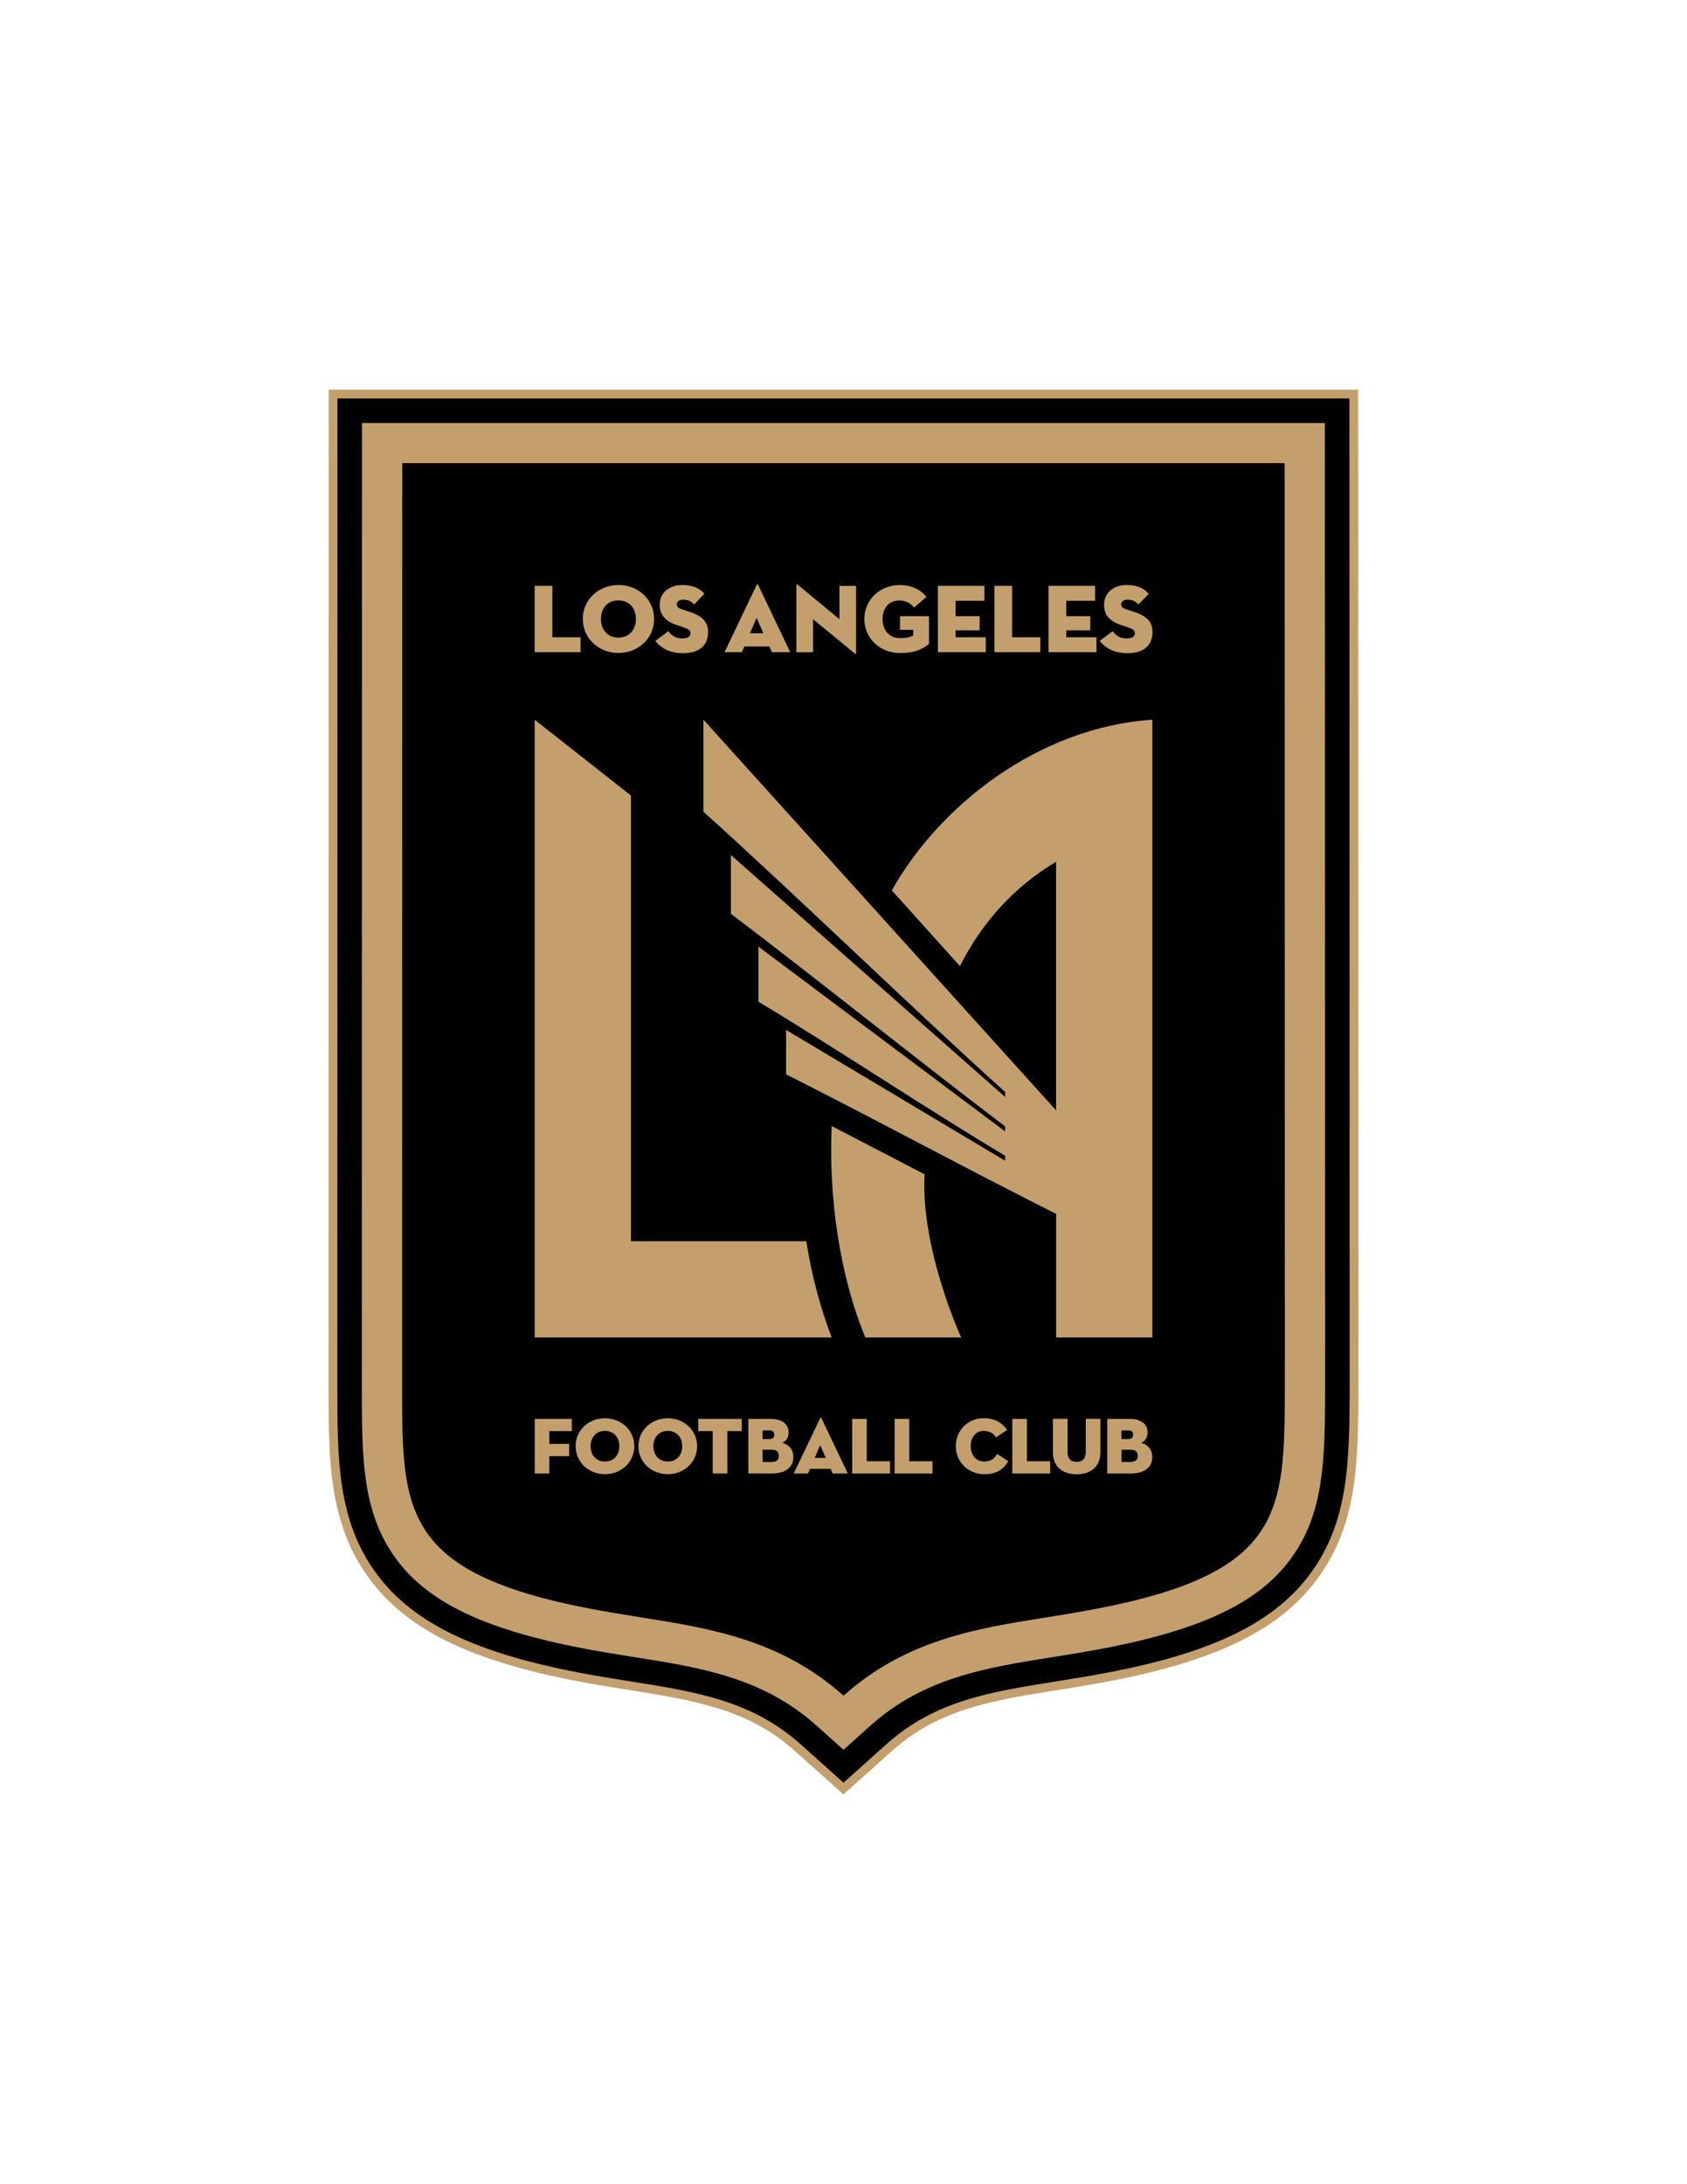 <?xml version="1.0" encoding="UTF-8"?> <svg xmlns="http://www.w3.org/2000/svg" id="Layer_3" version="1.1" viewBox="0 0 240.94 311.8"><defs><style> .st0 { fill: #c39f6d; } </style></defs><path class="st0" d="M113.46,249.9c-6.64-5.94-14.46-7.19-23.53-8.63-1.34-.21-2.76-.44-4.24-.69-17.4-2.94-27.25-7.49-32.94-15.22-5.8-7.87-5.81-16.79-5.82-27.12l.02-142.61h147.02l.04,142.85c-.05,10.27-.1,19.14-5.91,26.97-5.7,7.68-15.53,12.2-32.87,15.13-1.21.21-2.4.4-3.57.59l-.65.1c-9.07,1.44-16.9,2.68-23.54,8.62l-7.01,6.27-7.01-6.27Z"></path><path d="M114.3,248.97c-6.91-6.19-14.91-7.46-24.17-8.93-1.34-.21-2.76-.44-4.23-.69-17.05-2.88-26.67-7.28-32.15-14.73-5.55-7.54-5.56-16.27-5.57-26.38l.02-141.36h144.52l.04,141.6c-.05,10.06-.1,18.73-5.66,26.22-5.49,7.4-15.08,11.77-32.07,14.64-1.24.21-2.46.41-3.66.6l-.55.09c-9.27,1.47-17.27,2.74-24.18,8.93l-6.17,5.53-6.17-5.53Z"></path><path class="st0" d="M189.22,60.38H51.7l-.02,137.85c.01,9.89.02,17.69,4.89,24.31,4.89,6.65,13.84,10.64,29.92,13.35,1.45.25,2.85.47,4.18.68,9.4,1.49,18.28,2.9,25.96,9.78l3.84,3.44,3.84-3.44c7.68-6.88,16.56-8.28,25.97-9.78l.46-.07c1.21-.19,2.45-.39,3.71-.61,16.02-2.7,24.94-6.67,29.84-13.28,4.88-6.58,4.92-14.33,4.97-24.14l-.04-138.1ZM153.49,230.23c-1.42.24-2.78.46-4.13.67-9.81,1.56-19.95,3.17-28.89,11.17-8.94-8-19.07-9.62-28.89-11.18-1.32-.21-2.7-.43-4.12-.67-30.04-5.07-30.01-13.88-30.03-32.07l.02-132.03h126.02l.04,132.05c-.1,18.17.01,26.98-30.02,32.05"></path><g><g><g><g><polygon class="st0" points="76.36 83.63 78.89 83.63 78.89 90.97 82.92 90.97 82.92 93.1 76.36 93.1 76.36 83.63"></polygon><path class="st0" d="M83.24,88.36c0-2.86,2.36-4.85,5.09-4.85s5.09,1.99,5.09,4.85-2.36,4.86-5.09,4.86-5.09-2.01-5.09-4.86M90.82,88.36c0-1.49-.91-2.65-2.5-2.65s-2.49,1.16-2.49,2.65.91,2.66,2.49,2.66,2.5-1.17,2.5-2.66"></path><path class="st0" d="M93.6,91.49l1.84-1.38c.46.57,1.03,1.03,1.98,1.03.75,0,1.2-.22,1.2-.75,0-.4-.31-.6-.93-.81l-1.11-.38c-1.38-.46-2.36-1.3-2.36-2.86,0-1.87,1.55-2.83,3.23-2.83s2.59.6,3.15,1.26l-1.45,1.52c-.39-.4-.81-.68-1.56-.68-.61,0-.92.28-.92.65s.21.54.67.7l1.25.42c1.89.63,2.54,1.53,2.54,2.87,0,1.74-1.09,3-3.6,3-2.13,0-3.35-.98-3.93-1.76"></path></g><g><path class="st0" d="M105.96,93.1h-2.48l4.61-9.65c.04-.1.12-.1.17,0l4.6,9.65h-2.62l-.36-.81h-3.57l-.35.81ZM108.06,88.2l-.95,2.2h1.92l-.98-2.2Z"></path><path class="st0" d="M116.12,88.38v4.73h-2.38v-9.6c0-.08.04-.15.2-.03l5.95,4.91v-4.75h2.38v9.62c0,.11-.04.15-.19.03l-5.95-4.89Z"></path><path class="st0" d="M130.42,89.91h-1.88v-1.95h4.14v3.96c-.88.73-2.02,1.31-4.13,1.31-2.79,0-5.1-2.01-5.1-4.86s2.31-4.85,5.05-4.85c1.67,0,2.98.63,3.81,1.69l-1.77,1.53c-.47-.61-1.14-1.02-2.09-1.02-1.55,0-2.4,1.16-2.4,2.65s.86,2.73,2.54,2.73c.92,0,1.44-.18,1.84-.38v-.81Z"></path><polygon class="st0" points="133.95 83.63 140.59 83.63 140.59 85.76 136.48 85.76 136.48 87.96 139.91 87.96 139.91 89.98 136.48 89.98 136.48 90.97 140.79 90.97 140.79 93.1 133.95 93.1 133.95 83.63"></polygon><polygon class="st0" points="142.02 83.63 144.55 83.63 144.55 90.97 148.58 90.97 148.58 93.1 142.02 93.1 142.02 83.63"></polygon><polygon class="st0" points="149.75 83.63 156.4 83.63 156.4 85.76 152.29 85.76 152.29 87.96 155.72 87.96 155.72 89.98 152.29 89.98 152.29 90.97 156.6 90.97 156.6 93.1 149.75 93.1 149.75 83.63"></polygon><path class="st0" d="M157.06,91.49l1.84-1.38c.46.57,1.03,1.03,1.98,1.03.75,0,1.2-.22,1.2-.75,0-.4-.31-.6-.93-.81l-1.11-.38c-1.38-.46-2.36-1.3-2.36-2.86,0-1.87,1.55-2.83,3.23-2.83s2.59.6,3.15,1.26l-1.45,1.52c-.39-.4-.81-.68-1.56-.68-.61,0-.92.28-.92.65s.21.54.67.7l1.26.42c1.89.63,2.54,1.53,2.54,2.87,0,1.74-1.09,3-3.6,3-2.13,0-3.35-.98-3.93-1.76"></path></g></g><g><g><polygon class="st0" points="76.37 202.55 81.67 202.55 81.67 204.3 78.45 204.3 78.45 206.12 81.29 206.12 81.29 207.87 78.45 207.87 78.45 210.35 76.37 210.35 76.37 202.55"></polygon><path class="st0" d="M82.21,206.45c0-2.35,1.94-3.99,4.19-3.99s4.19,1.64,4.19,3.99-1.94,4-4.19,4-4.19-1.65-4.19-4M88.45,206.45c0-1.23-.75-2.18-2.05-2.18s-2.05.95-2.05,2.18.75,2.19,2.05,2.19,2.05-.96,2.05-2.19"></path><path class="st0" d="M91.18,206.45c0-2.35,1.94-3.99,4.19-3.99s4.19,1.64,4.19,3.99-1.94,4-4.19,4-4.19-1.65-4.19-4M97.43,206.45c0-1.23-.75-2.18-2.05-2.18s-2.06.95-2.06,2.18.75,2.19,2.06,2.19,2.05-.96,2.05-2.19"></path><polygon class="st0" points="101.79 204.3 99.72 204.3 99.72 202.55 105.94 202.55 105.94 204.3 103.88 204.3 103.88 210.35 101.79 210.35 101.79 204.3"></polygon><path class="st0" d="M106.88,202.55h3.19c1.55,0,2.56.71,2.56,1.9,0,.87-.39,1.27-.89,1.52.85.24,1.57.85,1.57,2.04,0,1.49-1.16,2.34-3.1,2.34h-3.33v-7.8ZM109.91,205.43c.46,0,.67-.23.67-.6s-.18-.63-.64-.63h-1.03v1.23h1.01ZM110.17,208.7c.8,0,1.06-.34,1.06-.88s-.26-.87-1.06-.87h-1.26v1.76h1.26Z"></path><path class="st0" d="M115.4,210.35h-2.04l3.8-7.94c.03-.08.1-.08.14,0l3.79,7.94h-2.16l-.3-.67h-2.94l-.29.67ZM117.14,206.31l-.78,1.81h1.58l-.8-1.81Z"></path><polygon class="st0" points="121.71 202.55 123.79 202.55 123.79 208.6 127.11 208.6 127.11 210.35 121.71 210.35 121.71 202.55"></polygon><polygon class="st0" points="127.77 202.55 129.86 202.55 129.86 208.6 133.18 208.6 133.18 210.35 127.77 210.35 127.77 202.55"></polygon></g><g><path class="st0" d="M140.57,210.45c-2.19,0-4.06-1.65-4.06-4.01s1.86-3.99,3.95-3.99c1.69,0,2.72.71,3.37,1.68l-1.57,1.07c-.3-.46-.78-.93-1.77-.93-1.15,0-1.85.95-1.85,2.18s.72,2.19,1.92,2.19c1.01,0,1.5-.46,1.84-1.08l1.61,1.03c-.77,1.3-1.85,1.86-3.43,1.86"></path><polygon class="st0" points="144.58 202.55 146.67 202.55 146.67 208.6 149.99 208.6 149.99 210.35 144.58 210.35 144.58 202.55"></polygon><path class="st0" d="M150.38,207.33v-4.79h2.09v4.76c0,.88.41,1.39,1.3,1.39s1.3-.51,1.3-1.39v-4.76h2.09v4.79c0,2.1-1.43,3.13-3.39,3.13s-3.39-1.03-3.39-3.13"></path><path class="st0" d="M158.15,202.55h3.19c1.55,0,2.56.71,2.56,1.9,0,.87-.39,1.27-.9,1.52.85.24,1.57.85,1.57,2.04,0,1.49-1.16,2.34-3.1,2.34h-3.33v-7.8ZM161.18,205.43c.46,0,.66-.23.66-.6s-.18-.63-.64-.63h-1.03v1.23h1.01ZM161.43,208.7c.8,0,1.06-.34,1.06-.88s-.26-.87-1.06-.87h-1.26v1.76h1.26Z"></path></g></g></g><g><path class="st0" d="M115.15,177.19h-25.04v-63.63l-13.75-10.82v88.19h42.42c-1.64-4.32-2.87-8.93-3.62-13.74"></path><g><path class="st0" d="M132.05,167.64c-.83-.43-9.5-4.95-13.27-6.89-.44,10.01,1.08,21.19,4.81,30.18h13.69s-5.81-12.59-5.23-23.29"></path><path class="st0" d="M112.27,147.03v6.34c13.62,6.87,25.14,13.17,38.57,19.92v17.64h13.74v-88.19c-16.49,1.11-30.55,12.49-37.21,24.37l9.73,10.81c3.13-6.21,7.71-11.3,13.73-14.9v35.49l-50.37-55.78v13.15c11.7,10.46,31.16,29.31,43.1,40.01v.71l-39.17-34.54v8.39h0c11.92,9.02,27.08,21.2,39.16,30.35v.71l-35.23-26.38v7.87c11.7,7.03,23.95,15.25,35.23,21.99v.71l-31.29-18.68Z"></path></g></g></g></svg> 